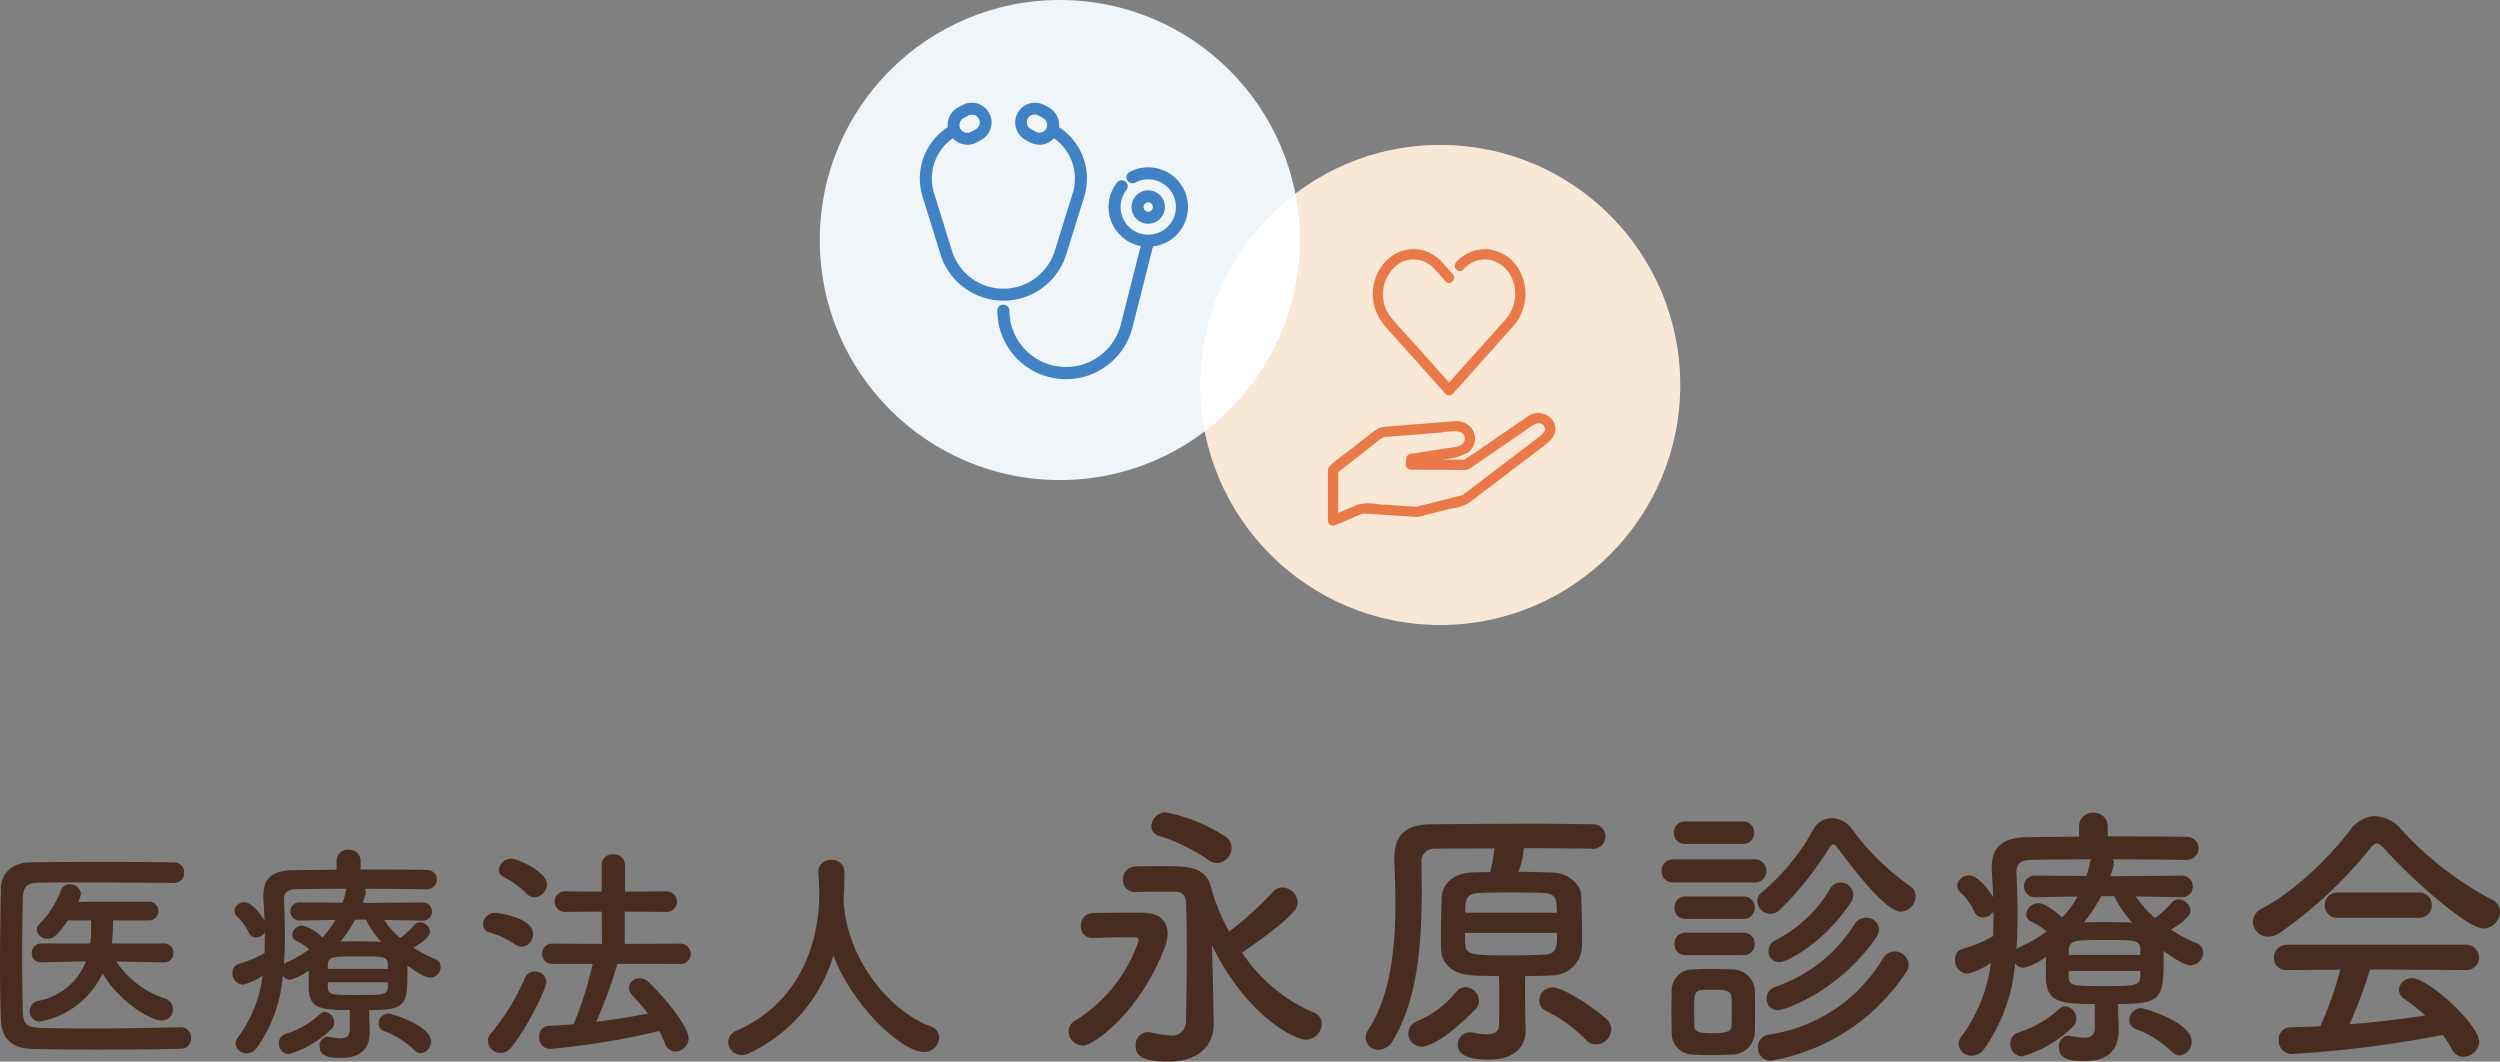 <svg xmlns="http://www.w3.org/2000/svg" xmlns:xlink="http://www.w3.org/1999/xlink" width="276.008" height="117.201" viewBox="0 0 276.008 117.201">
  <rect x="0" y="0" width="276.008" height="117.201" fill="#808080" stroke="none"/>
  <defs>
    <clipPath id="clip-path">
      <rect id="長方形_3937" data-name="長方形 3937" width="38" height="37" transform="translate(-0.152 -0.017)" fill="#4082c4" stroke="#4082c4" stroke-width="0.5"/>
    </clipPath>
    <clipPath id="clip-path-2">
      <rect id="長方形_3939" data-name="長方形 3939" width="25.126" height="30.522" fill="#ea7949"/>
    </clipPath>
    <clipPath id="clip-path-3">
      <circle id="楕円形_24" data-name="楕円形 24" cx="26.5" cy="26.5" r="26.5" transform="translate(-0.237 -0.373)" fill="#fae8d7"/>
    </clipPath>
  </defs>
  <g id="グループ_334" data-name="グループ 334" transform="translate(-801.494 -6057)">
    <path id="パス_28915" data-name="パス 28915" d="M-119.384-8.762A.988.988,0,0,0-118.37-9.8a.994.994,0,0,0-1.04-1.04h-5.746a24.467,24.467,0,0,0,.13-2.548h3.978a.988.988,0,0,0,1.014-1.04.981.981,0,0,0-1.014-1.014h-7.826a2.77,2.77,0,0,0,.312-.884,1.21,1.21,0,0,0-1.274-1.04.918.918,0,0,0-.91.572,10.643,10.643,0,0,1-2.418,3.822.859.859,0,0,0-.286.624,1.157,1.157,0,0,0,1.222.988c.442,0,.936-.13,2.21-2.028h2.574c0,.624,0,1.248-.026,1.768l-.078.78h-5.382A1.036,1.036,0,0,0-134-9.776a.974.974,0,0,0,1.04,1.014h.026l4.914-.1A7.06,7.06,0,0,1-133.294-4.5a1.132,1.132,0,0,0-.936,1.118,1.136,1.136,0,0,0,1.118,1.17,9.544,9.544,0,0,0,6.942-5.33c1.56,2.808,5.07,5.2,6.526,5.2A1.21,1.21,0,0,0-118.4-3.562a1.29,1.29,0,0,0-.936-1.222,10.236,10.236,0,0,1-5.33-4.056l5.252.078Zm1.794,7.176c-3.432.078-6.916.13-10.088.13-1.846,0-3.588-.026-5.148-.052-1.586-.052-2.106-.286-2.158-1.768-.052-1.95-.078-4.03-.078-6.136s.026-4.264.078-6.37c.026-1.326.416-1.742,1.9-1.768,1.118-.026,2.5-.026,4-.026,3.354,0,7.41.026,10.764.052a1.083,1.083,0,0,0,1.144-1.118,1.089,1.089,0,0,0-1.144-1.144c-2.418-.052-5.252-.052-8.06-.052-2.782,0-5.538,0-7.8.052-1.95.026-3.2,1.17-3.224,2.834-.052,2.548-.1,5.382-.1,8.164,0,2.288.026,4.5.1,6.448.078,1.924,1.17,3.094,3.432,3.146,2.34.052,4.784.078,7.254.078,3.042,0,6.11-.026,9.178-.1a1.111,1.111,0,0,0,1.118-1.2,1.109,1.109,0,0,0-1.144-1.17Zm20.852-1.9c4,0,4.212-.52,4.212-4.134V-8.4C-91.1-7.384-90.5-7.072-90-7.072a1.176,1.176,0,0,0,1.144-1.17.944.944,0,0,0-.624-.884,13.711,13.711,0,0,1-2.366-1.248c.286-.156,1.82-1.066,1.82-1.742a1.155,1.155,0,0,0-1.118-1.066.854.854,0,0,0-.624.312,8.429,8.429,0,0,1-1.56,1.43,10.06,10.06,0,0,1-1.768-2l4.212.078h.026a.989.989,0,0,0,1.04-1.014.991.991,0,0,0-1.066-.988l-6.578.052.312-.936a.72.72,0,0,0,.026-.234.677.677,0,0,0-.1-.39c2.444,0,4.914.026,6.734.052h.026a1.109,1.109,0,0,0,1.2-1.092,1.085,1.085,0,0,0-1.2-1.04c-1.9-.052-4.55-.052-7.228-.052v-.91a1.253,1.253,0,0,0-1.326-1.274,1.239,1.239,0,0,0-1.326,1.274v.936c-1.794.026-3.484.026-4.81.052-2.236.026-3.276.884-3.276,2.808v.338c.052.806.1,1.612.13,2.418-.234-.416-1.326-2.028-2.21-2.028a1.085,1.085,0,0,0-1.118.936.936.936,0,0,0,.364.7,5.957,5.957,0,0,1,1.222,1.716.868.868,0,0,0,.806.546,1.136,1.136,0,0,0,.962-.572v.676c0,.546,0,1.066-.026,1.612a11.989,11.989,0,0,1-2.808,1.17.991.991,0,0,0-.728,1.014,1.24,1.24,0,0,0,1.144,1.3,5.9,5.9,0,0,0,2.184-1.014,14.44,14.44,0,0,1-2.756,6.864,1.108,1.108,0,0,0-.234.65A1.182,1.182,0,0,0-110.285,1.3,1.437,1.437,0,0,0-109.14.676a16.006,16.006,0,0,0,2.86-7.93,1.045,1.045,0,0,0,.832.416,6.424,6.424,0,0,0,2.028-1.014V-5.8c.078,2.158,1.4,2.314,4.524,2.314v2.132c0,.754-.364.988-.988.988a9.318,9.318,0,0,1-1.274-.156c-.052,0-.1-.026-.182-.026A.958.958,0,0,0-102.225.52c0,1.248,1.4,1.274,2.418,1.274,2.392,0,3.094-1.3,3.12-2.756,0-.624-.052-1.43-.052-1.976Zm5.694,4.758a1.261,1.261,0,0,0,1.118-1.3c0-1.716-4.238-3.068-4.706-3.068A1.093,1.093,0,0,0-95.7-2a.884.884,0,0,0,.65.858A9.218,9.218,0,0,1-91.772.936,1.044,1.044,0,0,0-91.044,1.274Zm-9.88-2.652a.93.93,0,0,0,.312-.728,1.163,1.163,0,0,0-1.014-1.17.843.843,0,0,0-.546.234,10.2,10.2,0,0,1-3.848,2.21,1.039,1.039,0,0,0-.7,1.014,1.154,1.154,0,0,0,1.092,1.2A11.463,11.463,0,0,0-100.924-1.378Zm3.822-12.09a11.009,11.009,0,0,0,1.664,2.444c-.91-.026-1.794-.052-2.652-.052-.624,0-1.222.026-1.82.026A15.05,15.05,0,0,0-98.3-13.468Zm2.418,5.434h-6.63v-.442c.052-.936.546-.936,3.484-.936,2.652,0,3.12,0,3.146.858Zm-5.8-5.408a9.851,9.851,0,0,1-1.43,1.95,4.647,4.647,0,0,0-2.21-1.326,1.131,1.131,0,0,0-1.118,1.014.772.772,0,0,0,.494.7,5.751,5.751,0,0,1,1.378.91,13.12,13.12,0,0,1-2.47,1.43.935.935,0,0,0-.312.208c.078-1.04.1-2.08.1-3.146,0-1.352-.052-2.678-.1-3.978v-.078c0-.676.39-1.04,1.248-1.066,1.4-.026,3.458-.052,5.668-.052a.877.877,0,0,0-.1.312,10.7,10.7,0,0,1-.338,1.222l-4.706-.026a.976.976,0,0,0-1.066.988,1,1,0,0,0,1.04,1.014h.026Zm5.8,7.436c-.052.858-.6.858-3.354.858-2.86,0-3.2,0-3.276-.806v-.6h6.63ZM-62.5-8.58A1.13,1.13,0,0,0-61.249-9.7,1.145,1.145,0,0,0-62.5-10.816l-6.032.026v-3.562l4.524.026a1.145,1.145,0,0,0,1.248-1.118A1.149,1.149,0,0,0-64-16.588l-4.5.026v-2.964a1.191,1.191,0,0,0-1.3-1.144,1.153,1.153,0,0,0-1.274,1.144v2.964l-3.978-.026a1.136,1.136,0,0,0-1.222,1.118,1.141,1.141,0,0,0,1.222,1.144l3.978-.026.026,3.562-5.46-.026A1.084,1.084,0,0,0-77.655-9.7,1.1,1.1,0,0,0-76.511-8.58h4.446a43,43,0,0,1-2.106,6.656c-.936.078-1.872.156-2.756.182A1.1,1.1,0,0,0-77.966-.52,1.217,1.217,0,0,0-76.8.806,85.352,85.352,0,0,0-64.707-1.17,13.14,13.14,0,0,1-64.083.208a1.227,1.227,0,0,0,1.144.884A1.487,1.487,0,0,0-61.483-.364c0-.962-1.638-3.484-4.394-6.188a1.415,1.415,0,0,0-.988-.442,1.155,1.155,0,0,0-1.2,1.066A1.237,1.237,0,0,0-67.7-5.1a25.267,25.267,0,0,1,1.742,2c-1.794.338-3.744.676-5.72.91a53.208,53.208,0,0,0,2.34-6.4Zm-15.99-7.358a1.466,1.466,0,0,0,1.378-1.4c0-1.482-3.328-2.86-3.926-2.86a1.394,1.394,0,0,0-1.4,1.248.887.887,0,0,0,.546.78,9.008,9.008,0,0,1,2.5,1.82A1.277,1.277,0,0,0-78.487-15.938Zm-1.43,5.46a1.382,1.382,0,0,0,1.274-1.43c0-1.768-3.848-2.314-4.238-2.314a1.334,1.334,0,0,0-1.3,1.274.918.918,0,0,0,.676.884,9.872,9.872,0,0,1,2.86,1.326A1.247,1.247,0,0,0-79.917-10.478ZM-81.035.6c1.638-2,3.848-6.4,3.848-7.176a1.22,1.22,0,0,0-1.274-1.17,1.117,1.117,0,0,0-1.066.676A25.862,25.862,0,0,1-83.3-.91a1.274,1.274,0,0,0-.338.832,1.4,1.4,0,0,0,1.378,1.326A1.53,1.53,0,0,0-81.035.6Zm36.66-16.146c.078-1.118.1-2.236.1-3.146a1.348,1.348,0,0,0-1.43-1.378,1.34,1.34,0,0,0-1.456,1.3v.078c.052.78.1,1.664.1,2.444,0,1.95-.234,11.076-9.1,15.028A1.414,1.414,0,0,0-57.115.052a1.5,1.5,0,0,0,1.508,1.43,1.685,1.685,0,0,0,.754-.182,17.45,17.45,0,0,0,9.36-10.816c2.262,5.928,7.748,10.66,9.958,10.66A1.657,1.657,0,0,0-33.819-.442a1.333,1.333,0,0,0-1.014-1.274c-4.342-1.612-9.022-7.15-9.516-13.52a.507.507,0,0,0-.026-.208Zm41.237-4.168a1.726,1.726,0,0,0,1.612-1.7,1.5,1.5,0,0,0-.62-1.178,18.7,18.7,0,0,0-6.665-2.728,1.6,1.6,0,0,0-1.581,1.55,1.089,1.089,0,0,0,.837,1.054A19.821,19.821,0,0,1-4.1-20.057,1.522,1.522,0,0,0-3.138-19.716ZM-3.572-5.673C-3.6-7.13-3.665-8.866-3.7-10.633.086-2.883,5.387-.217,6.658-.217A1.8,1.8,0,0,0,8.425-1.953,1.322,1.322,0,0,0,7.5-3.224a17.9,17.9,0,0,1-7.874-6.6c6.107-4.216,6.138-5.053,6.138-5.549a1.73,1.73,0,0,0-1.7-1.643,1.422,1.422,0,0,0-1.023.465,38.05,38.05,0,0,1-4.836,4.4,20.471,20.471,0,0,1-1.984-4.805c-.589-2.387-2.449-2.418-5.549-2.418-1.054,0-2.108,0-2.759.031a1.432,1.432,0,0,0-1.457,1.457,1.333,1.333,0,0,0,1.426,1.364h.031c.992-.031,2.077-.031,3.1-.031h1.209A1.053,1.053,0,0,1-6.579-15.5c.062.806.093,2.883.093,5.27,0,2.728-.031,5.859-.093,7.874A1.538,1.538,0,0,1-8.346-.682a10.7,10.7,0,0,1-2.108-.341,1.272,1.272,0,0,0-.341-.031A1.408,1.408,0,0,0-12.128.465c0,1.085.713,1.736,3.6,1.736C-4.75,2.2-3.51,0-3.51-1.86v-.062ZM-17.956.434c1.209,0,6.386-3.751,9.052-10.881a4,4,0,0,0,.31-1.488c0-1.333-.868-2.263-2.635-2.294h-1.643c-1.457,0-3.131,0-4.061.031a1.344,1.344,0,0,0-1.24,1.426,1.227,1.227,0,0,0,1.24,1.333h.062c.93-.031,2.573-.093,3.937-.093h.62c.279,0,.527.093.527.372a16.7,16.7,0,0,1-6.944,8.8,1.407,1.407,0,0,0-.806,1.209A1.629,1.629,0,0,0-17.956.434ZM40.386-1.333a1.657,1.657,0,0,0-.682-1.3c-1.736-1.488-4.712-3.348-5.766-3.348a1.484,1.484,0,0,0-1.519,1.426,1.3,1.3,0,0,0,.806,1.178A16.583,16.583,0,0,1,37.658-.124,1.5,1.5,0,0,0,38.712.31,1.724,1.724,0,0,0,40.386-1.333Zm-9.517-5.89c.992-.031,1.953-.031,2.914-.093a3.322,3.322,0,0,0,3.348-2.914c.031-.5.031-1.023.031-1.612,0-1.426-.062-3.038-.093-4.278s-1.457-2.48-3.038-2.542c-1.178-.031-2.511-.093-3.906-.093a8.386,8.386,0,0,0,.589-2.48v-.124c3.038,0,5.952.031,7.564.062h.062a1.343,1.343,0,0,0,1.4-1.364,1.344,1.344,0,0,0-1.426-1.333c-1.426-.031-3.844-.062-6.541-.062-4.123,0-8.835.031-11.408.062-2.759.031-3.937,1.3-3.937,3.751v.279c.062,1.426.124,3.038.124,4.712,0,4.774-.5,10.168-3.038,14.012a1.43,1.43,0,0,0-.248.806A1.385,1.385,0,0,0,14.687.9,1.852,1.852,0,0,0,16.268-.124C19.12-4.8,19.461-11.346,19.461-16.771c0-1.023-.031-2.015-.031-2.945A1.393,1.393,0,0,1,20.918-21.3c1.364-.031,3.844-.031,6.572-.031a19.626,19.626,0,0,1-.465,2.6c-.744.031-1.457.031-2.139.062-2.139.124-3.162,1.4-3.224,2.759-.031,1.178-.093,2.6-.093,4,0,.589,0,1.178.031,1.736.062,1.612,1.3,2.728,3.348,2.852.992.062,1.984.062,3.038.093.031.868.031,1.984.031,3.007,0,.992,0,1.922-.031,2.449-.031.775-.682.961-1.364.961A5.9,5.9,0,0,1,25.2-.992a1.768,1.768,0,0,0-.4-.031A1.33,1.33,0,0,0,23.429.31c0,.992.837,1.674,3.472,1.674,2.79,0,4.03-1.426,4.03-3.224V-1.4c0-.217-.062-.775-.062-4.588ZM25.351-3.534a1.369,1.369,0,0,0,.434-.992A1.552,1.552,0,0,0,24.3-6.014a1.41,1.41,0,0,0-.992.465,11.311,11.311,0,0,1-4.34,3.286A1.481,1.481,0,0,0,17.973-.9,1.481,1.481,0,0,0,19.461.558C19.957.558,21.817.062,25.351-3.534Zm-1.085-10.7c0-1.209,0-2.077,1.4-2.17,1.054-.062,2.325-.062,3.627-.062s2.635,0,3.72.062c.9.031,1.3.5,1.333,1.209,0,.279.031.589.031.961ZM34.4-12c0,1.488,0,2.325-1.364,2.387-1.054.062-2.356.093-3.689.093-4.123,0-5.022-.031-5.084-1.178-.031-.372-.031-.806-.031-1.3Zm37.944-2.356a1.724,1.724,0,0,0,1.643-1.674,1.365,1.365,0,0,0-.62-1.147,27.774,27.774,0,0,1-6.386-6.262,2.926,2.926,0,0,0-2.263-1.24,2.326,2.326,0,0,0-2.015,1.24,24.486,24.486,0,0,1-5.642,6.913,1.244,1.244,0,0,0-.558,1.023,1.487,1.487,0,0,0,1.457,1.395,1.487,1.487,0,0,0,1.023-.434,36.375,36.375,0,0,0,5.549-6.975.437.437,0,0,1,.372-.248.394.394,0,0,1,.341.217C68.379-17.329,71.014-14.353,72.347-14.353ZM66.86-15.407a1.43,1.43,0,0,0,.248-.806,1.425,1.425,0,0,0-1.395-1.364A1.37,1.37,0,0,0,64.5-16.8a14.759,14.759,0,0,1-6.014,5.611,1.317,1.317,0,0,0-.744,1.178,1.19,1.19,0,0,0,1.178,1.24C59.823-8.773,63.884-10.912,66.86-15.407ZM54.894-21.824a1.211,1.211,0,0,0,1.271-1.24,1.211,1.211,0,0,0-1.271-1.24H48.539a1.185,1.185,0,0,0-1.24,1.24,1.185,1.185,0,0,0,1.24,1.24ZM69.589-11.439a1.651,1.651,0,0,0,.341-.961A1.334,1.334,0,0,0,68.5-13.671a1.4,1.4,0,0,0-1.24.682A16.742,16.742,0,0,1,58.4-6.014a1.306,1.306,0,0,0-.868,1.24,1.236,1.236,0,0,0,1.24,1.3C59.637-3.472,65.62-5.673,69.589-11.439ZM56.165-17.577A1.252,1.252,0,0,0,57.5-18.848a1.236,1.236,0,0,0-1.333-1.271h-8.9a1.252,1.252,0,0,0-1.333,1.271,1.236,1.236,0,0,0,1.333,1.271Zm16.74,9.951a1.573,1.573,0,0,0,.31-.9,1.532,1.532,0,0,0-1.55-1.426,1.486,1.486,0,0,0-1.271.744A17.636,17.636,0,0,1,57.777-.775,1.382,1.382,0,0,0,56.568.62a1.428,1.428,0,0,0,1.4,1.488A22.322,22.322,0,0,0,72.905-7.626ZM54.956-13.547a1.211,1.211,0,0,0,1.271-1.24,1.211,1.211,0,0,0-1.271-1.24H48.6a1.185,1.185,0,0,0-1.24,1.24,1.185,1.185,0,0,0,1.24,1.24Zm0,4a1.211,1.211,0,0,0,1.271-1.24,1.211,1.211,0,0,0-1.271-1.24H48.6a1.185,1.185,0,0,0-1.24,1.24,1.185,1.185,0,0,0,1.24,1.24Zm1.271,8.494c.031-.682.031-1.488.031-2.325s0-1.674-.031-2.387a2.462,2.462,0,0,0-2.48-2.2C53.034-8,52.166-8.029,51.3-8.029c-.713,0-1.4.031-1.984.062a2.308,2.308,0,0,0-2.263,2.356c0,.682-.031,1.426-.031,2.2s.031,1.581.031,2.387a2.363,2.363,0,0,0,2.294,2.449c.62.031,1.364.062,2.108.062.775,0,1.55-.031,2.2-.062A2.508,2.508,0,0,0,56.227-1.054Zm-2.573-.651c-.031.527-.4.775-2.139.775-1.426,0-1.922-.155-1.953-.744,0-.465-.031-1.054-.031-1.643,0-1.8,0-2.325.868-2.387.341-.031.775-.031,1.209-.031,1.457,0,1.984.093,2.046.837.031.434.031,1.023.031,1.612C53.685-2.728,53.685-2.139,53.654-1.705ZM96.341-4.154c4.774,0,5.022-.62,5.022-4.929v-.93c1.705,1.209,2.418,1.581,3.007,1.581a1.4,1.4,0,0,0,1.364-1.395,1.126,1.126,0,0,0-.744-1.054,16.348,16.348,0,0,1-2.821-1.488c.341-.186,2.17-1.271,2.17-2.077a1.377,1.377,0,0,0-1.333-1.271,1.018,1.018,0,0,0-.744.372,10.049,10.049,0,0,1-1.86,1.7,12,12,0,0,1-2.108-2.387l5.022.093h.031a1.179,1.179,0,0,0,1.24-1.209,1.182,1.182,0,0,0-1.271-1.178l-7.843.062.372-1.116a.858.858,0,0,0,.031-.279.807.807,0,0,0-.124-.465c2.914,0,5.859.031,8.029.062h.031a1.323,1.323,0,0,0,1.426-1.3,1.294,1.294,0,0,0-1.426-1.24c-2.263-.062-5.425-.062-8.618-.062v-1.085a1.494,1.494,0,0,0-1.581-1.519,1.478,1.478,0,0,0-1.581,1.519v1.116c-2.139.031-4.154.031-5.735.062-2.666.031-3.906,1.054-3.906,3.348v.4c.062.961.124,1.922.155,2.883-.279-.5-1.581-2.418-2.635-2.418a1.294,1.294,0,0,0-1.333,1.116,1.116,1.116,0,0,0,.434.837,7.1,7.1,0,0,1,1.457,2.046,1.034,1.034,0,0,0,.961.651,1.354,1.354,0,0,0,1.147-.682v.806c0,.651,0,1.271-.031,1.922A14.294,14.294,0,0,1,79.2-10.261a1.181,1.181,0,0,0-.868,1.209A1.479,1.479,0,0,0,79.694-7.5a7.04,7.04,0,0,0,2.6-1.209A17.217,17.217,0,0,1,79.012-.527a1.321,1.321,0,0,0-.279.775,1.409,1.409,0,0,0,1.457,1.3A1.713,1.713,0,0,0,81.554.806a19.084,19.084,0,0,0,3.41-9.455,1.246,1.246,0,0,0,.992.5,7.66,7.66,0,0,0,2.418-1.209v2.449c.093,2.573,1.674,2.759,5.394,2.759v2.542c0,.9-.434,1.178-1.178,1.178A11.11,11.11,0,0,1,91.072-.62c-.062,0-.124-.031-.217-.031A1.142,1.142,0,0,0,89.8.62c0,1.488,1.674,1.519,2.883,1.519,2.852,0,3.689-1.55,3.72-3.286,0-.744-.062-1.705-.062-2.356Zm6.789,5.673a1.5,1.5,0,0,0,1.333-1.55c0-2.046-5.053-3.658-5.611-3.658a1.3,1.3,0,0,0-1.271,1.3,1.055,1.055,0,0,0,.775,1.023,10.991,10.991,0,0,1,3.906,2.48A1.244,1.244,0,0,0,103.131,1.519ZM91.351-1.643a1.109,1.109,0,0,0,.372-.868,1.387,1.387,0,0,0-1.209-1.4,1,1,0,0,0-.651.279A12.16,12.16,0,0,1,85.274-.992,1.239,1.239,0,0,0,84.438.217a1.376,1.376,0,0,0,1.3,1.426A13.667,13.667,0,0,0,91.351-1.643Zm4.557-14.415a13.126,13.126,0,0,0,1.984,2.914c-1.085-.031-2.139-.062-3.162-.062-.744,0-1.457.031-2.17.031a17.944,17.944,0,0,0,1.922-2.883ZM98.79-9.579h-7.9v-.527c.062-1.116.651-1.116,4.154-1.116,3.162,0,3.72,0,3.751,1.023Zm-6.913-6.448A11.746,11.746,0,0,1,90.173-13.7c-.9-.775-1.922-1.581-2.635-1.581A1.348,1.348,0,0,0,86.2-14.074a.92.92,0,0,0,.589.837,6.857,6.857,0,0,1,1.643,1.085,15.643,15.643,0,0,1-2.945,1.7,1.115,1.115,0,0,0-.372.248c.093-1.24.124-2.48.124-3.751,0-1.612-.062-3.193-.124-4.743v-.093c0-.806.465-1.24,1.488-1.271,1.674-.031,4.123-.062,6.758-.062a1.046,1.046,0,0,0-.124.372,12.759,12.759,0,0,1-.4,1.457l-5.611-.031a1.164,1.164,0,0,0-1.271,1.178,1.2,1.2,0,0,0,1.24,1.209h.031ZM98.79-7.161c-.062,1.023-.713,1.023-4,1.023-3.41,0-3.813,0-3.906-.961v-.713h7.9Zm37.882-5.332a1.873,1.873,0,0,0,1.829-1.829,1.455,1.455,0,0,0-.837-1.333,36.573,36.573,0,0,1-10.044-7.75,4,4,0,0,0-2.914-1.488,3.46,3.46,0,0,0-2.7,1.488c-2.356,3.069-6.2,6.851-9.8,8.711a1.7,1.7,0,0,0-.992,1.457,1.688,1.688,0,0,0,1.7,1.643,2.323,2.323,0,0,0,1.3-.434,47.836,47.836,0,0,0,9.951-9.3c.31-.372.527-.558.744-.558s.465.186.806.558C129.171-17.484,135-12.493,136.673-12.493Zm-7.161-1.178a1.367,1.367,0,0,0,1.457-1.4,1.384,1.384,0,0,0-1.457-1.395h-8.9a1.384,1.384,0,0,0-1.457,1.395,1.367,1.367,0,0,0,1.457,1.4Zm5.177,5.766a1.37,1.37,0,0,0,1.488-1.364,1.4,1.4,0,0,0-1.488-1.426H115a1.414,1.414,0,0,0-1.457,1.457A1.32,1.32,0,0,0,115-7.905l5.859-.031a36.088,36.088,0,0,1-2.2,6.231c-1.116.062-2.232.093-3.317.124a1.3,1.3,0,0,0-1.271,1.4,1.467,1.467,0,0,0,1.426,1.55A126.944,126.944,0,0,0,132.178-.744,13.8,13.8,0,0,1,133.2.837a1.4,1.4,0,0,0,1.271.837A1.763,1.763,0,0,0,136.208,0c0-1.829-5.58-7.006-7.409-7.006a1.408,1.408,0,0,0-1.457,1.271,1.261,1.261,0,0,0,.651,1.054,20.551,20.551,0,0,1,2.263,1.8c-2.7.4-5.518.744-8.37.961a50.974,50.974,0,0,0,2.263-6.045Z" transform="translate(939 6172)" fill="#482c20"/>
    <g id="グループ_338" data-name="グループ 338" transform="translate(995.812 5965.08)">
      <g id="グループ_335" data-name="グループ 335" transform="translate(-103.677 91.92)">
        <circle id="楕円形_17" data-name="楕円形 17" cx="26.5" cy="26.5" r="26.5" transform="translate(-0.135 0)" fill="#f0f5fa"/>
        <g id="グループ_231" data-name="グループ 231" transform="translate(7.017 7.017)">
          <g id="グループ_230" data-name="グループ 230" transform="translate(0 0)" clip-path="url(#clip-path)">
            <path id="パス_28603" data-name="パス 28603" d="M33.754,40.954a7.054,7.054,0,0,0,3.565-4.2l1.988-6.4a6.506,6.506,0,0,0-2.818-7.439,1.935,1.935,0,0,0-.967-2.073l-.485-.266a1.935,1.935,0,0,0-1.863,3.393l.485.266a1.935,1.935,0,0,0,2.494-.556,5.675,5.675,0,0,1,2.364,6.431l-1.988,6.4a6.193,6.193,0,0,1-11.83,0l-1.988-6.4a5.675,5.675,0,0,1,2.364-6.431,1.935,1.935,0,0,0,2.495.556l.485-.266a1.935,1.935,0,1,0-1.862-3.393l-.485.266a1.939,1.939,0,0,0-.967,2.073,6.506,6.506,0,0,0-2.819,7.439l1.988,6.4a7.029,7.029,0,0,0,9.844,4.2M35.562,23.07a1.11,1.11,0,0,1-1.506.438l-.485-.266A1.109,1.109,0,1,1,34.638,21.3l.485.266a1.109,1.109,0,0,1,.438,1.506m-9.456-1.506.485-.266a1.109,1.109,0,1,1,1.067,1.944l-.485.266a1.109,1.109,0,1,1-1.067-1.944" transform="translate(-17.496 -15.762)" fill="#4082c4" stroke="#4082c4" stroke-width="0.5"/>
            <path id="パス_28604" data-name="パス 28604" d="M100.231,72.154a4.14,4.14,0,0,0-1.936.481.413.413,0,0,0,.388.73,3.305,3.305,0,1,1-1.756,2.92,3.274,3.274,0,0,1,.685-2.015.413.413,0,1,0-.655-.5,4.092,4.092,0,0,0-.857,2.52,4.136,4.136,0,0,0,3.609,4.1L97.482,89.17a6.5,6.5,0,0,1-12.83-1.446.413.413,0,0,0-.826,0,7.323,7.323,0,0,0,14.459,1.639l2.271-8.961a4.13,4.13,0,0,0-.325-8.248" transform="translate(-71.12 -60.445)" fill="#4082c4" stroke="#4082c4" stroke-width="0.5"/>
            <path id="パス_28605" data-name="パス 28605" d="M194.568,92.189a1.591,1.591,0,1,0-1.591,1.591,1.592,1.592,0,0,0,1.591-1.591m-2.355,0a.764.764,0,1,1,.764.764.765.765,0,0,1-.764-.764" transform="translate(-163.867 -76.349)" fill="#4082c4" stroke="#4082c4" stroke-width="0.5"/>
          </g>
        </g>
      </g>
      <g id="グループ_336" data-name="グループ 336" transform="translate(-61.575 108.293)">
        <g id="グループ_257" data-name="グループ 257" transform="translate(0 0)">
          <circle id="楕円形_17-2" data-name="楕円形 17" cx="26.5" cy="26.5" r="26.5" transform="translate(-0.237 -0.373)" fill="#fae8d7"/>
          <g id="グループ_262" data-name="グループ 262" transform="translate(13.861 11.132)">
            <g id="グループ_234" data-name="グループ 234" clip-path="url(#clip-path-2)">
              <path id="パス_28619" data-name="パス 28619" d="M10.119,77.37l0,0c-.147-.011-.1.021,0,0" transform="translate(-6.246 -48.178)" fill="#ea7949"/>
              <path id="パス_28620" data-name="パス 28620" d="M10.276,77.242h0a.271.271,0,0,0,.14-.08.382.382,0,0,1-.142.08" transform="translate(-6.399 -48.05)" fill="#ea7949"/>
              <path id="パス_28622" data-name="パス 28622" d="M39.281,72.025c-.052.02-.043.031,0,0" transform="translate(-24.439 -44.852)" fill="#ea7949"/>
              <path id="パス_28623" data-name="パス 28623" d="M13.562,53.157c.009-.006.018-.009.028-.015s.012-.012-.028.015" transform="translate(-8.445 -33.088)" fill="#ea7949"/>
              <path id="パス_28624" data-name="パス 28624" d="M10.266,77.375l.006,0h0l0,0" transform="translate(-6.393 -48.182)" fill="#ea7949"/>
              <path id="パス_28625" data-name="パス 28625" d="M24.738,48.675c-.01-.015-.018-.03-.03-.045a2.025,2.025,0,0,0-2.86-.135l-.684.469L17.757,51.3l-1.722,1.18a9.436,9.436,0,0,0-.937.635c-.108,0-.23.012-.324.012l-1.914-.011-.494,0a6.985,6.985,0,0,0,3.122-.8,1.947,1.947,0,0,0,.482-2.541,2.2,2.2,0,0,0-2.159-.891l-2.521.2-3.847.307c-.355.028-.711.051-1.065.085a2.827,2.827,0,0,0-.521.085,1.51,1.51,0,0,0-.391.155c-.192.129-.066.107.015.075a3.581,3.581,0,0,0-.335.134c-.035.029-.18.134-.186.139-.71.561-1.424,1.118-2.136,1.677-.855.671-1.778,1.3-2.584,2.029-.272.246-.237.54-.237.873v5.2a.574.574,0,0,0,.852.489l2.791-1.192c.057-.024.148-.049.229-.079-.093.02-.143-.012,0,0a.386.386,0,0,0,.142-.08.271.271,0,0,1-.14.08l.047,0c.424.049.858.055,1.284.083l3.747.242a8.113,8.113,0,0,0,.855.055,5.883,5.883,0,0,0,1.108-.257l2.641-.659a5.492,5.492,0,0,0,2.014-.632l5.175-3.94,2.817-2.145.486-.37c.9-.692,1.469-1.642.745-2.7a.642.642,0,0,0-.059-.07m-9.9,8.371c-.043.031-.052.02,0,0M23.4,50.53c-.206.161-.417.317-.624.475l-2.523,1.921-5.137,3.911a2.182,2.182,0,0,0-.235.179.22.22,0,0,1-.029.023c-.461.085-.92.233-1.373.346l-2.5.626c-.4.1-.8.191-1.194.3a.515.515,0,0,1-.107,0c-.172-.02-.348-.023-.521-.034l-3.517-.228a5.316,5.316,0,0,0-2.356.033L1.133,59V54.5c1.554-1.218,3.122-2.421,4.66-3.66a2.541,2.541,0,0,1,.526-.225c.12-.019.246-.02.367-.029l1.521-.121,4.083-.326c.634-.051,2.2-.4,2.658.148a.809.809,0,0,1-.031,1.033,1.645,1.645,0,0,1-1,.41c-.431.07-.862.135-1.293.2l-3.564.559a.573.573,0,0,0-.415.546l-.052.624a.572.572,0,0,0,.566.566l3,.017,2.109.012a8.97,8.97,0,0,0,.987.006,1.691,1.691,0,0,0,.747-.393l1.368-.938,3.555-2.436,1.307-.9c.524-.359,1.1-.771,1.608-.235.324.519-.009.825-.446,1.167" transform="translate(0 -29.873)" fill="#ea7949"/>
              <path id="パス_28627" data-name="パス 28627" d="M23.144,2.251a3.179,3.179,0,0,1,2.847-1.084,3.427,3.427,0,0,1,2.417,1.847,4.242,4.242,0,0,1-.594,4.728c-1.6,1.807-3.219,3.6-4.828,5.4l-1.416,1.586-3.835-4.292c-.856-.958-1.758-1.89-2.573-2.883a4.11,4.11,0,0,1,1.154-6.125,3.074,3.074,0,0,1,3.484.615c.486.475.918,1.013,1.37,1.519.486.544,1.285-.258.8-.8l-.021-.024c-.4-.448-.791-.9-1.2-1.342a4.269,4.269,0,0,0-3.5-1.379C14.457.306,12.822,3.137,13.2,5.763c.271,1.874,1.623,3.113,2.819,4.452L18.1,12.538l3.074,3.441a.569.569,0,0,0,.8,0l4.9-5.487c.6-.676,1.218-1.346,1.814-2.03a5.385,5.385,0,0,0,.5-6.364A4.479,4.479,0,0,0,25.893.019a4.3,4.3,0,0,0-3.549,1.431.561.561,0,0,0,.036.807.508.508,0,0,0,.764-.007" transform="translate(-8.187 0)" fill="#ea7949"/>
            </g>
          </g>
        </g>
      </g>
      <g id="マスクグループ_8" data-name="マスクグループ 8" transform="translate(-61.575 108.293)" clip-path="url(#clip-path-3)">
        <circle id="楕円形_25" data-name="楕円形 25" cx="26.5" cy="26.5" r="26.5" transform="translate(-42.237 -16.373)" fill="#fff"/>
      </g>
    </g>
  </g>
</svg>

